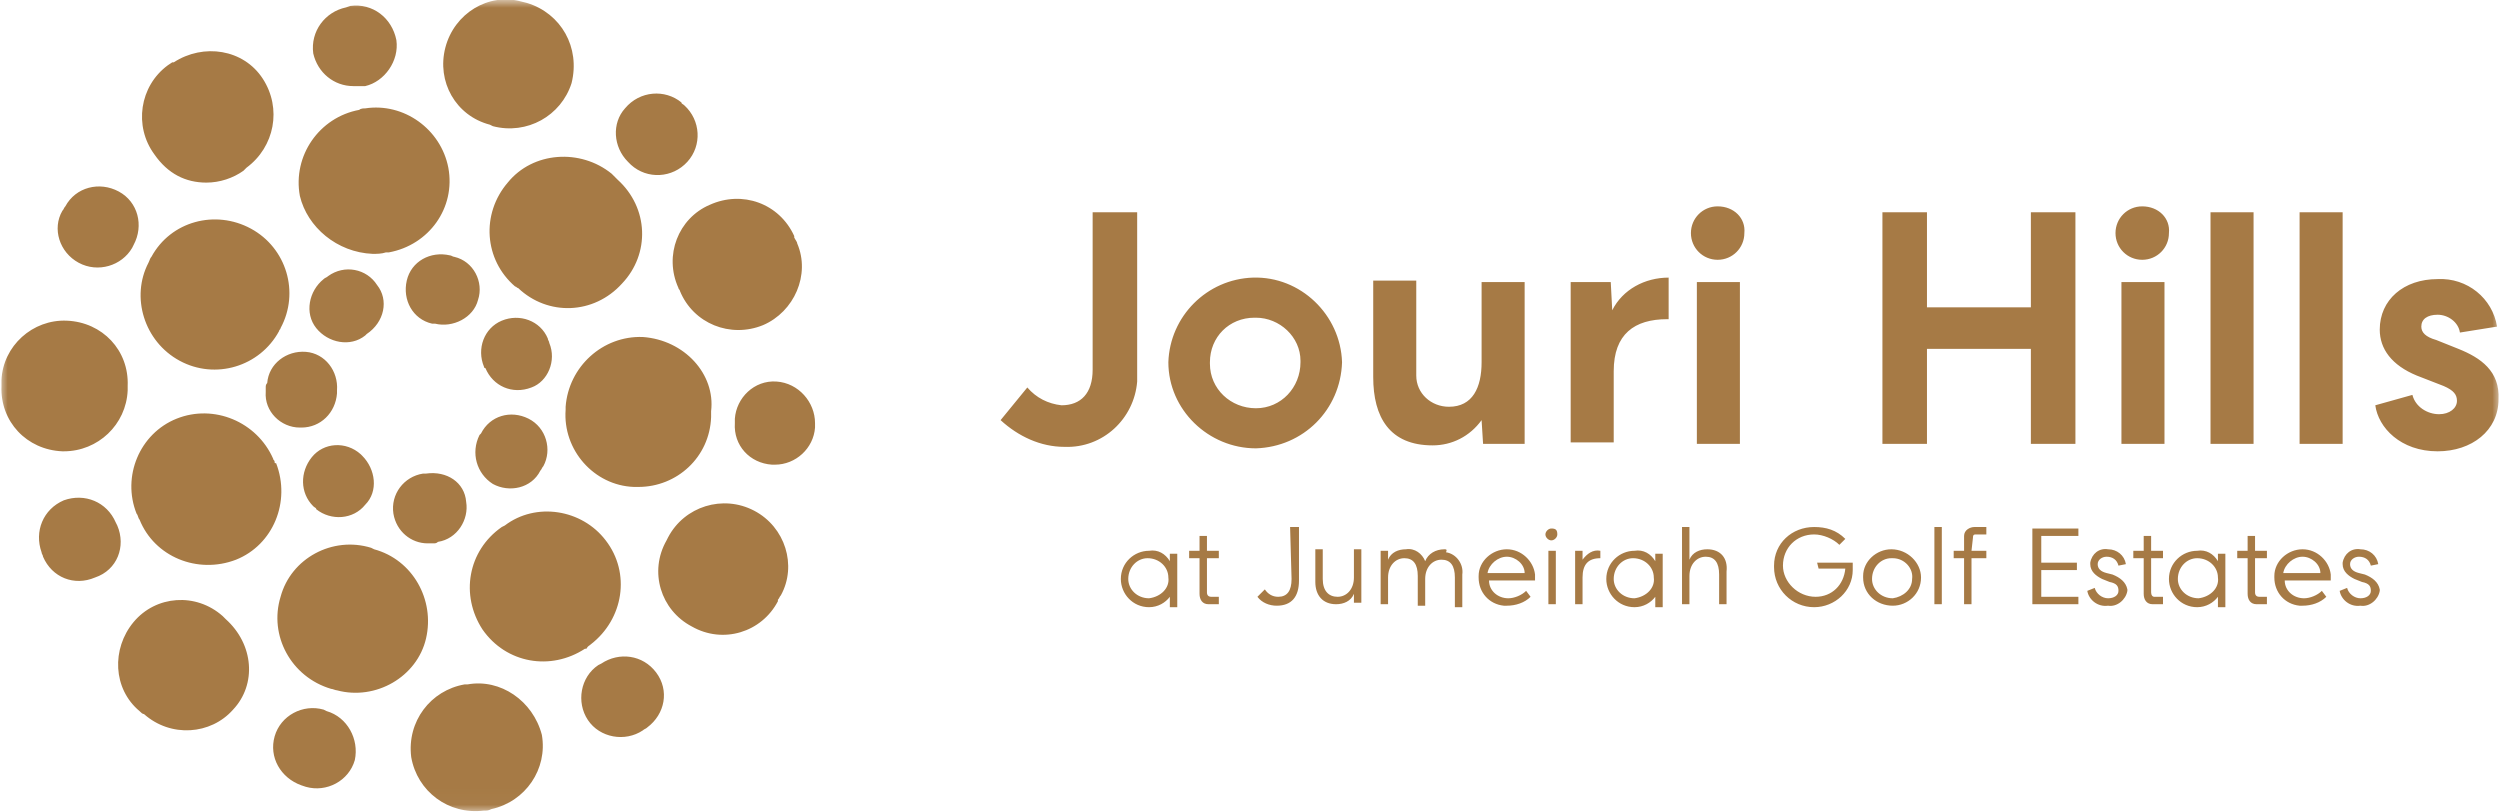 <?xml version="1.0" encoding="UTF-8"?> <svg xmlns="http://www.w3.org/2000/svg" width="160" height="52" viewBox="0 0 160 52" fill="none"> <mask id="mask0_97_117" style="mask-type:luminance" maskUnits="userSpaceOnUse" x="0" y="0" width="160" height="52"> <path d="M160 0H0V51.971H160V0Z" fill="white"></path> </mask> <g mask="url(#mask0_97_117)"> <path d="M17.577 29.549C17.577 29.454 17.482 29.454 17.482 29.359C16.437 26.983 13.682 25.843 11.306 26.794C8.931 27.744 7.791 30.499 8.741 32.874C8.836 32.969 8.836 33.159 8.931 33.254C9.881 35.63 12.637 36.77 15.107 35.82C17.482 34.87 18.622 32.114 17.672 29.644C17.577 29.644 17.577 29.644 17.577 29.549ZM149.929 13.587H147.174V28.409H149.929V13.587ZM14.442 39.62L14.252 39.43C12.542 37.91 9.976 38.1 8.551 39.81C7.126 41.52 7.221 44.086 8.931 45.511C9.026 45.606 9.121 45.701 9.216 45.701C10.927 47.221 13.492 47.031 14.917 45.416C16.437 43.801 16.247 41.235 14.442 39.62C14.537 39.715 14.537 39.715 14.442 39.62ZM144.228 13.587H141.473V28.409H144.228V13.587ZM20.903 45.511L20.713 45.416C19.383 45.036 17.957 45.796 17.577 47.126C17.197 48.456 17.957 49.786 19.288 50.261L19.573 50.356C20.903 50.736 22.328 49.976 22.708 48.646C22.993 47.316 22.233 45.891 20.903 45.511ZM7.506 33.634L7.411 33.444C6.841 32.114 5.416 31.544 4.086 32.019C2.755 32.589 2.185 34.014 2.66 35.345C2.66 35.44 2.755 35.535 2.755 35.63C3.326 36.96 4.751 37.53 6.081 36.96C7.506 36.485 8.076 34.965 7.506 33.634ZM4.086 28.884C6.271 28.884 8.076 27.174 8.171 24.988C8.171 24.893 8.171 24.798 8.171 24.703C8.266 22.423 6.556 20.618 4.276 20.523C2.09 20.428 0.19 22.138 0.095 24.323C0.095 24.418 0.095 24.513 0.095 24.703C0 26.983 1.71 28.789 3.991 28.884C3.991 28.884 3.991 28.884 4.086 28.884ZM23.943 35.154L23.753 35.059C21.283 34.299 18.622 35.725 17.957 38.195C17.197 40.665 18.622 43.326 21.188 44.086C21.283 44.086 21.473 44.181 21.568 44.181C24.038 44.846 26.698 43.326 27.268 40.855C27.839 38.385 26.413 35.82 23.943 35.154ZM48.266 32.684C46.271 31.639 43.801 32.399 42.755 34.395L42.66 34.584C41.52 36.58 42.28 39.05 44.276 40.095C46.271 41.235 48.741 40.475 49.786 38.48C49.786 38.48 49.786 38.48 49.786 38.385C49.881 38.29 49.881 38.195 49.976 38.1C51.022 36.2 50.261 33.729 48.266 32.684ZM49.691 24.418C48.266 24.323 47.126 25.463 47.031 26.794V27.078C46.936 28.504 47.981 29.644 49.406 29.739C49.501 29.739 49.501 29.739 49.596 29.739C50.926 29.739 52.067 28.694 52.162 27.364V27.078C52.162 25.748 51.117 24.513 49.691 24.418ZM72.779 13.587H69.929V23.658C69.929 25.178 69.169 25.938 67.934 25.938C67.079 25.843 66.318 25.463 65.748 24.798L64.038 26.889C65.178 27.934 66.603 28.599 68.124 28.599C70.594 28.694 72.589 26.794 72.779 24.418C72.779 24.228 72.779 24.038 72.779 23.943V13.587ZM38.48 42.471L38.29 42.566C37.15 43.326 36.865 44.941 37.625 46.081C38.385 47.221 40 47.506 41.14 46.746C41.235 46.651 41.33 46.651 41.425 46.556C42.566 45.701 42.85 44.181 41.995 43.041C41.14 41.9 39.62 41.71 38.48 42.471ZM29.929 43.801H29.739C27.554 44.181 26.033 46.176 26.318 48.456C26.698 50.642 28.694 52.162 30.974 51.877H31.069C31.164 51.877 31.259 51.877 31.449 51.782C33.634 51.307 35.059 49.216 34.679 47.031C34.109 44.846 32.019 43.421 29.929 43.801ZM37.815 41.235C39.905 39.62 40.38 36.675 38.765 34.584C37.245 32.589 34.299 32.114 32.304 33.634L32.114 33.729C29.929 35.25 29.454 38.1 30.879 40.285C32.399 42.471 35.249 42.946 37.435 41.52C37.435 41.52 37.435 41.52 37.53 41.52C37.625 41.33 37.72 41.33 37.815 41.235ZM5.036 16.817C6.271 17.482 7.791 17.007 8.456 15.867L8.551 15.677C9.216 14.442 8.836 12.922 7.601 12.257C6.366 11.592 4.846 11.972 4.181 13.207C4.086 13.302 4.086 13.397 3.991 13.492C3.326 14.632 3.801 16.152 5.036 16.817ZM35.154 21.948C35.154 21.853 35.059 21.758 35.059 21.663C34.584 20.523 33.254 20.048 32.114 20.523C30.974 20.998 30.499 22.328 30.974 23.468C30.974 23.468 30.974 23.563 31.069 23.563C31.544 24.703 32.779 25.273 34.014 24.798C35.059 24.418 35.63 23.088 35.154 21.948ZM31.544 30.974C32.589 31.544 34.014 31.259 34.584 30.119C34.679 30.024 34.679 29.929 34.775 29.834C35.345 28.789 34.965 27.364 33.824 26.794C32.684 26.223 31.354 26.604 30.784 27.744L30.689 27.839C30.119 28.979 30.499 30.309 31.544 30.974ZM41.14 21.568C38.575 21.473 36.39 23.468 36.2 26.033C36.2 26.128 36.2 26.223 36.2 26.223C36.01 28.789 38.005 31.069 40.57 31.164C40.665 31.164 40.76 31.164 40.855 31.164C43.325 31.164 45.416 29.264 45.511 26.698C45.511 26.604 45.511 26.413 45.511 26.318C45.796 23.943 43.801 21.758 41.14 21.568ZM27.268 30.309H27.078C25.843 30.499 24.988 31.639 25.178 32.874C25.368 34.014 26.318 34.775 27.364 34.775C27.459 34.775 27.554 34.775 27.744 34.775C27.839 34.775 27.934 34.775 28.029 34.679C29.264 34.489 30.024 33.254 29.834 32.114C29.739 30.879 28.599 30.119 27.268 30.309C27.364 30.309 27.364 30.309 27.268 30.309ZM31.354 7.981L31.544 8.076C33.729 8.646 35.915 7.411 36.58 5.321C37.15 3.041 35.915 0.855 33.729 0.19L33.349 0.095C31.259 -0.475 29.074 0.855 28.504 3.041C27.934 5.226 29.169 7.411 31.354 7.981ZM30.594 19.193C30.974 18.052 30.309 16.722 29.074 16.437C28.979 16.437 28.884 16.342 28.789 16.342C27.554 16.057 26.318 16.722 26.033 17.957C25.748 19.193 26.413 20.428 27.649 20.713C27.744 20.713 27.744 20.713 27.839 20.713C28.979 20.998 30.309 20.333 30.594 19.193ZM40.19 10.356L40.38 10.546C41.425 11.497 43.041 11.402 43.991 10.356C44.941 9.311 44.846 7.696 43.801 6.746C43.706 6.651 43.611 6.651 43.611 6.556C42.566 5.701 40.95 5.796 40 6.936C39.145 7.886 39.24 9.406 40.19 10.356ZM32.494 11.687C30.784 13.682 30.974 16.627 32.969 18.337C33.064 18.337 33.064 18.433 33.159 18.433C35.059 20.238 38.005 20.143 39.81 18.147C41.615 16.247 41.52 13.302 39.525 11.497L39.43 11.402C39.335 11.307 39.24 11.212 39.145 11.117C37.15 9.501 34.109 9.691 32.494 11.687ZM43.421 18.433C43.421 18.527 43.516 18.527 43.516 18.622C44.371 20.713 46.746 21.663 48.836 20.808C50.831 19.953 51.877 17.577 51.022 15.582C51.022 15.487 50.926 15.392 50.831 15.202V15.107C49.881 13.017 47.506 12.162 45.416 13.112C43.421 13.967 42.47 16.342 43.421 18.433ZM23.183 29.169L23.088 29.074C22.138 28.219 20.713 28.314 19.953 29.264C19.192 30.214 19.192 31.544 20.048 32.399C20.143 32.494 20.238 32.494 20.238 32.589C21.188 33.349 22.613 33.254 23.373 32.304C24.228 31.449 24.038 30.024 23.183 29.169ZM17.007 24.798C17.007 24.893 17.007 24.988 17.007 25.083C16.912 26.318 17.957 27.364 19.192 27.364H19.288C20.523 27.364 21.473 26.413 21.568 25.178C21.568 25.083 21.568 25.083 21.568 24.988C21.663 23.753 20.808 22.613 19.573 22.518C18.337 22.423 17.197 23.278 17.102 24.513C17.007 24.608 17.007 24.703 17.007 24.798ZM13.207 11.687C14.062 11.687 14.917 11.402 15.582 10.927L15.772 10.736C17.577 9.406 18.052 6.936 16.817 5.036C15.582 3.136 13.017 2.756 11.117 3.991C11.117 3.991 11.117 3.991 11.021 3.991L10.736 4.181C8.931 5.511 8.551 8.076 9.881 9.881C10.736 11.117 11.877 11.687 13.207 11.687ZM23.848 16.247C24.133 16.247 24.418 16.247 24.703 16.152H24.893C27.459 15.677 29.169 13.302 28.694 10.736C28.219 8.266 25.843 6.556 23.373 6.936C23.278 6.936 23.088 6.936 22.993 7.031C20.428 7.506 18.718 9.976 19.192 12.542C19.668 14.537 21.568 16.152 23.848 16.247ZM22.613 5.511C22.803 5.511 22.898 5.511 23.088 5.511H23.373C24.608 5.226 25.558 3.896 25.368 2.565C25.083 1.14 23.848 0.19 22.423 0.38L22.138 0.475C20.808 0.76 19.858 1.995 20.048 3.421C20.333 4.656 21.378 5.511 22.613 5.511ZM11.497 23.088C13.777 24.323 16.627 23.468 17.862 21.188C17.862 21.093 17.957 21.093 17.957 20.998C19.192 18.718 18.337 15.867 16.057 14.632C13.777 13.397 10.927 14.157 9.691 16.437C9.596 16.532 9.596 16.627 9.501 16.817C8.361 19.003 9.216 21.853 11.497 23.088ZM24.133 18.242C23.468 17.197 22.043 16.912 20.998 17.672C20.903 17.767 20.808 17.767 20.713 17.862C19.763 18.622 19.478 20.048 20.238 20.998C20.998 21.948 22.423 22.233 23.373 21.473L23.468 21.378C24.608 20.618 24.893 19.193 24.133 18.242ZM141.948 35.915C141.663 35.44 141.188 35.154 140.618 35.25C139.668 35.25 138.812 36.01 138.812 37.055C138.812 38.005 139.573 38.86 140.618 38.86C141.188 38.86 141.663 38.575 141.948 38.195V38.86H142.423V35.44H141.948V35.915ZM140.713 38.29C139.953 38.29 139.383 37.72 139.383 37.055C139.383 36.295 139.953 35.725 140.618 35.725C141.378 35.725 141.948 36.295 141.948 36.96C142.043 37.625 141.473 38.195 140.713 38.29ZM126.271 34.395C126.271 34.204 126.366 34.204 126.461 34.204H127.126V33.729H126.366C126.081 33.729 125.701 33.919 125.701 34.299V34.395V35.25H125.036V35.725H125.701V38.67H126.176V35.725H127.126V35.25H126.176L126.271 34.395ZM132.827 28.409V13.587H129.976V19.668H123.326V13.587H120.475V28.409H123.326V22.328H129.976V28.409H132.827ZM130.071 38.67H133.017V38.195H130.641V36.485H132.922V36.01H130.641V34.299H133.017V33.824H130.071V38.67ZM121.045 35.154C120.095 35.154 119.24 35.915 119.24 36.865C119.24 36.865 119.24 36.865 119.24 36.96C119.24 38.005 120.095 38.765 121.14 38.765C122.09 38.765 122.946 38.005 122.946 36.96C122.946 36.01 122.09 35.154 121.045 35.154C121.14 35.154 121.14 35.154 121.045 35.154ZM121.14 38.29C120.38 38.29 119.81 37.72 119.81 37.055C119.81 36.295 120.38 35.725 121.045 35.725C121.045 35.725 121.045 35.725 121.14 35.725C121.9 35.725 122.47 36.39 122.375 37.055C122.375 37.72 121.805 38.195 121.14 38.29ZM116.39 36.39H118.1C118.005 37.435 117.245 38.195 116.2 38.195C115.06 38.195 114.109 37.245 114.109 36.2C114.109 35.059 114.965 34.204 116.105 34.204C116.675 34.204 117.34 34.489 117.72 34.87L118.1 34.489C117.53 33.919 116.865 33.729 116.105 33.729C114.679 33.729 113.539 34.775 113.539 36.2C113.539 36.2 113.539 36.2 113.539 36.295C113.539 37.72 114.679 38.86 116.105 38.86C117.435 38.86 118.575 37.815 118.575 36.485V36.39V36.01H116.295L116.39 36.39ZM123.801 38.67H124.276V33.729H123.801V38.67ZM135.202 36.77L134.822 36.675C134.442 36.58 134.252 36.39 134.252 36.105C134.252 35.82 134.537 35.63 134.822 35.63C135.202 35.63 135.487 35.82 135.582 36.2L136.057 36.105C135.962 35.535 135.487 35.154 134.917 35.154C134.347 35.059 133.872 35.44 133.777 36.01V36.105C133.777 36.58 134.157 36.865 134.537 37.055L135.012 37.245C135.487 37.34 135.582 37.53 135.582 37.815C135.582 38.1 135.297 38.29 134.917 38.29C134.537 38.29 134.157 38.005 134.062 37.625L133.587 37.815C133.682 38.385 134.252 38.86 134.917 38.765C135.487 38.86 136.057 38.385 136.152 37.815C136.152 37.815 136.152 37.815 136.152 37.72C136.057 37.245 135.677 36.96 135.202 36.77ZM147.364 35.154C146.413 35.154 145.558 35.915 145.558 36.865C145.558 36.865 145.558 36.865 145.558 36.96C145.558 37.91 146.223 38.67 147.174 38.765C147.269 38.765 147.269 38.765 147.364 38.765C147.934 38.765 148.504 38.575 148.884 38.195L148.599 37.815C148.314 38.1 147.839 38.29 147.459 38.29C146.793 38.29 146.223 37.815 146.223 37.15H149.169V36.77C149.074 35.915 148.314 35.154 147.364 35.154ZM146.128 36.675C146.223 36.105 146.793 35.63 147.364 35.63C147.934 35.63 148.504 36.105 148.504 36.675H146.128ZM109.929 13.207C108.979 13.207 108.219 13.967 108.219 14.917C108.219 15.867 108.979 16.627 109.929 16.627C110.879 16.627 111.639 15.867 111.639 14.917C111.734 13.967 110.974 13.207 109.929 13.207ZM151.354 36.77L150.974 36.675C150.594 36.58 150.404 36.39 150.404 36.105C150.404 35.82 150.689 35.63 150.974 35.63C151.354 35.63 151.639 35.82 151.734 36.2L152.209 36.105C152.114 35.535 151.639 35.154 151.069 35.154C150.499 35.059 150.024 35.44 149.929 36.01V36.105C149.929 36.58 150.309 36.865 150.689 37.055L151.164 37.245C151.639 37.34 151.734 37.53 151.734 37.815C151.734 38.1 151.449 38.29 151.069 38.29C150.689 38.29 150.309 38.005 150.214 37.625L149.739 37.815C149.834 38.385 150.404 38.86 151.069 38.765C151.639 38.86 152.209 38.385 152.304 37.815C152.304 37.815 152.304 37.815 152.304 37.72C152.209 37.245 151.829 36.96 151.354 36.77ZM157.34 22.328L155.915 21.758C155.25 21.568 154.964 21.283 154.964 20.903C154.964 20.428 155.345 20.143 156.01 20.143C156.675 20.143 157.34 20.618 157.435 21.283L159.81 20.903C159.525 19.098 157.91 17.767 156.01 17.862C153.824 17.862 152.304 19.193 152.304 21.093C152.304 22.328 153.064 23.373 154.679 24.038L156.39 24.703C157.055 24.988 157.245 25.273 157.245 25.653C157.245 26.128 156.77 26.509 156.105 26.509C155.345 26.509 154.584 26.033 154.394 25.273L152.019 25.938C152.209 27.364 153.634 28.884 156.01 28.884C158.195 28.884 159.905 27.554 159.905 25.558C160 23.753 158.765 22.898 157.34 22.328ZM74.87 35.915C74.585 35.44 74.109 35.154 73.539 35.25C72.589 35.25 71.734 36.01 71.734 37.055C71.734 38.005 72.494 38.86 73.539 38.86C74.109 38.86 74.585 38.575 74.87 38.195V38.86H75.345V35.44H74.87V35.915ZM73.539 38.29C72.779 38.29 72.209 37.72 72.209 37.055C72.209 36.295 72.779 35.725 73.444 35.725C74.204 35.725 74.775 36.295 74.775 36.96C74.87 37.625 74.299 38.195 73.539 38.29C73.634 38.29 73.634 38.29 73.539 38.29ZM137.672 37.91V35.725H138.432V35.25H137.672V34.299H137.197V35.25H136.532V35.725H137.197V38.005C137.197 38.385 137.387 38.67 137.767 38.67H137.862H138.432V38.195H137.862C137.767 38.195 137.672 38.1 137.672 37.91ZM137.102 13.207C136.152 13.207 135.392 13.967 135.392 14.917C135.392 15.867 136.152 16.627 137.102 16.627C138.052 16.627 138.812 15.867 138.812 14.917C138.907 13.967 138.147 13.207 137.102 13.207ZM144.323 37.91V35.725H145.083V35.25H144.323V34.299H143.848V35.25H143.183V35.725H143.848V38.005C143.848 38.385 144.038 38.67 144.418 38.67H144.513H145.083V38.195H144.608C144.418 38.195 144.323 38.1 144.323 37.91ZM135.772 28.409H138.527V18.052H135.772V28.409ZM86.651 36.96C86.651 37.72 86.176 38.195 85.606 38.195C85.036 38.195 84.656 37.815 84.656 37.055V35.154H84.181V37.245C84.181 38.1 84.656 38.67 85.511 38.67C85.986 38.67 86.461 38.48 86.651 38.005V38.575H87.126V35.154H86.651V36.96ZM96.437 35.154C95.487 35.154 94.632 35.915 94.632 36.865C94.632 36.865 94.632 36.865 94.632 36.96C94.632 37.91 95.297 38.67 96.247 38.765C96.342 38.765 96.342 38.765 96.437 38.765C97.007 38.765 97.577 38.575 97.957 38.195L97.672 37.815C97.387 38.1 96.912 38.29 96.532 38.29C95.867 38.29 95.297 37.815 95.297 37.15H98.242V36.77C98.147 35.915 97.387 35.154 96.437 35.154ZM95.202 36.675C95.297 36.105 95.867 35.63 96.437 35.63C97.007 35.63 97.577 36.105 97.577 36.675H95.202ZM94.917 28.409H97.577V18.052H94.822V23.183C94.822 24.798 94.252 26.033 92.732 26.033C91.592 26.033 90.641 25.178 90.641 24.038C90.641 23.943 90.641 23.848 90.641 23.753V17.957H87.886V24.133C87.886 26.698 88.931 28.504 91.687 28.504C92.922 28.504 94.062 27.934 94.822 26.889L94.917 28.409ZM92.447 35.154C91.877 35.154 91.402 35.44 91.212 35.915C91.022 35.44 90.546 35.059 89.976 35.154C89.501 35.154 89.026 35.345 88.836 35.82V35.25H88.361V38.67H88.836V36.96C88.836 36.2 89.311 35.725 89.881 35.725C90.451 35.725 90.737 36.105 90.737 36.865V38.765H91.212V37.055C91.212 36.295 91.687 35.82 92.257 35.82C92.827 35.82 93.112 36.2 93.112 36.96V38.86H93.587V36.77C93.682 36.105 93.207 35.44 92.542 35.345C92.637 35.154 92.542 35.154 92.447 35.154ZM77.245 37.91V35.725H78.005V35.25H77.245V34.299H76.77V35.25H76.105V35.725H76.77V38.005C76.77 38.385 76.96 38.67 77.34 38.67H77.435H78.005V38.195H77.53C77.34 38.195 77.245 38.1 77.245 37.91ZM85.891 23.183C85.796 20.143 83.231 17.672 80.19 17.767C77.245 17.862 74.87 20.238 74.775 23.183C74.775 26.223 77.34 28.694 80.38 28.694C83.421 28.599 85.796 26.223 85.891 23.183ZM80.38 26.128C78.765 26.128 77.435 24.893 77.435 23.278C77.435 23.278 77.435 23.278 77.435 23.183C77.435 21.568 78.67 20.333 80.285 20.333H80.38C81.9 20.333 83.231 21.568 83.231 23.088V23.183C83.231 24.798 81.995 26.128 80.38 26.128ZM82.66 37.055C82.66 37.815 82.375 38.195 81.805 38.195C81.425 38.195 81.14 38.005 80.95 37.72L80.475 38.195C80.76 38.575 81.235 38.765 81.71 38.765C82.66 38.765 83.135 38.195 83.135 37.15V33.729H82.566L82.66 37.055ZM101.283 35.82V35.725V35.25H100.808V38.67H101.283V36.96C101.283 36.105 101.663 35.725 102.423 35.725V35.25C101.948 35.154 101.568 35.44 101.283 35.82ZM103.183 19.858L103.088 18.052H100.523V28.314H103.278V23.753C103.278 21.378 104.608 20.428 106.698 20.428H106.793V17.767C105.273 17.767 103.848 18.527 103.183 19.858ZM105.938 35.915C105.653 35.44 105.178 35.154 104.608 35.25C103.658 35.25 102.803 36.01 102.803 37.055C102.803 38.005 103.563 38.86 104.608 38.86C105.178 38.86 105.653 38.575 105.938 38.195V38.86H106.413V35.44H105.938V35.915ZM104.608 38.29C103.848 38.29 103.278 37.72 103.278 37.055C103.278 36.295 103.848 35.725 104.513 35.725C105.273 35.725 105.843 36.295 105.843 36.96C105.938 37.625 105.368 38.195 104.608 38.29C104.703 38.29 104.703 38.29 104.608 38.29ZM109.264 35.154C108.789 35.154 108.314 35.345 108.124 35.82V33.729H107.649V38.67H108.124V36.865C108.124 36.105 108.599 35.63 109.169 35.63C109.739 35.63 110.024 36.01 110.024 36.77V38.67H110.499V36.58C110.594 35.725 110.119 35.154 109.264 35.154ZM99.287 33.824C99.097 33.824 98.907 34.014 98.907 34.204C98.907 34.395 99.097 34.584 99.287 34.584C99.478 34.584 99.668 34.395 99.668 34.204C99.668 33.919 99.573 33.824 99.287 33.824C99.383 33.824 99.383 33.824 99.287 33.824ZM99.097 38.67H99.573V35.25H99.097V38.67ZM108.599 28.409H111.354V18.052H108.599V28.409Z" fill="#A67A45"></path> </g> </svg> 